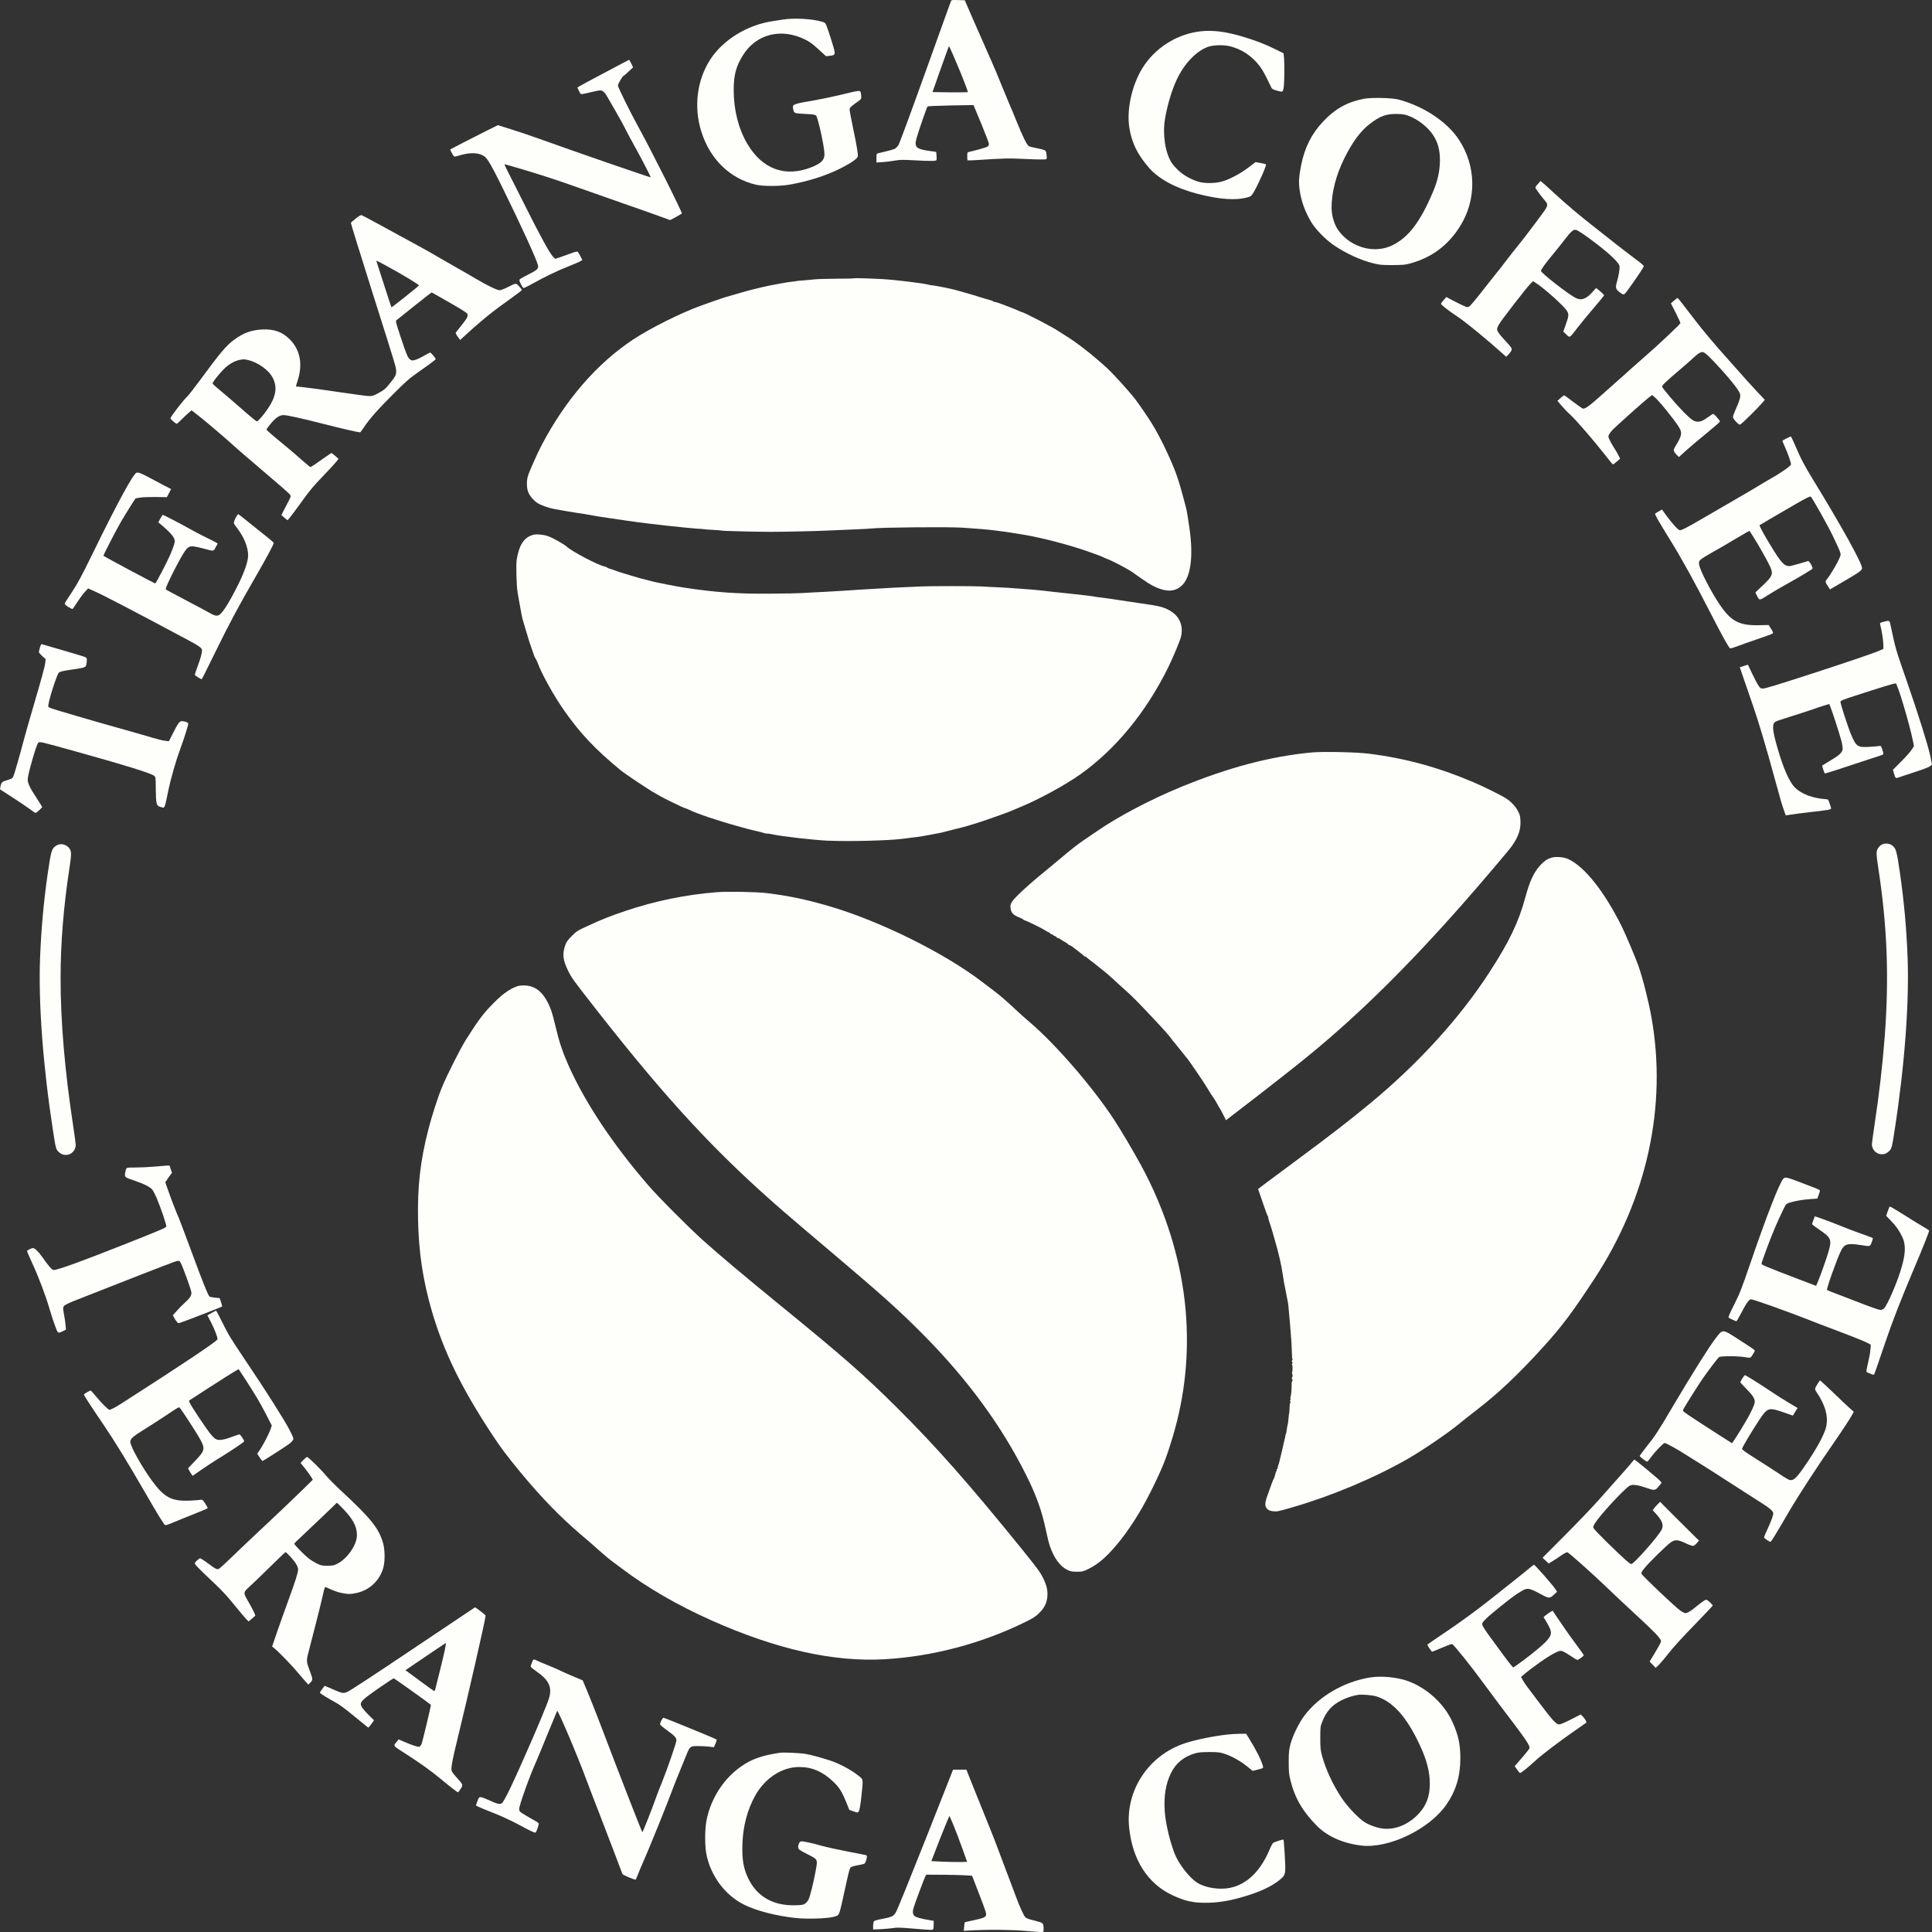 <?xml version="1.0" encoding="UTF-8"?> <svg xmlns="http://www.w3.org/2000/svg" width="50" height="50" viewBox="0 0 50 50" fill="none"><rect x="0" y="0" width="50" height="50" fill="#333333" stroke="none"/> <path d="M24.607 0.037C24.598 0.059 24.3 0.887 23.944 1.881C23.554 2.967 23.279 3.713 23.25 3.757C23.222 3.797 23.18 3.84 23.154 3.852C23.115 3.871 22.909 3.926 22.722 3.967C22.686 3.976 22.683 3.986 22.683 4.091V4.205L22.849 4.195C22.94 4.188 23.083 4.171 23.166 4.155C23.294 4.133 23.365 4.133 23.634 4.147C24.081 4.172 24.227 4.171 24.237 4.141C24.242 4.128 24.242 4.074 24.237 4.024L24.229 3.931L24.038 3.904C23.706 3.856 23.657 3.804 23.72 3.577C23.767 3.406 23.988 2.767 24.006 2.754C24.012 2.747 24.283 2.736 24.607 2.729L25.194 2.719L25.395 3.201C25.504 3.466 25.594 3.702 25.594 3.726C25.594 3.752 25.579 3.78 25.555 3.795C25.523 3.816 25.276 3.887 25.08 3.931C25.034 3.942 25.032 3.947 25.032 4.043C25.032 4.098 25.036 4.147 25.039 4.15C25.044 4.153 25.129 4.152 25.232 4.145C26.02 4.095 26.079 4.093 26.57 4.116C26.924 4.131 27.065 4.131 27.079 4.117C27.091 4.105 27.093 4.066 27.084 4.002C27.074 3.912 27.069 3.902 27.018 3.881C26.987 3.868 26.895 3.845 26.813 3.831C26.73 3.816 26.645 3.794 26.624 3.78C26.572 3.745 26.471 3.54 26.313 3.15C26.238 2.965 26.146 2.743 26.108 2.659C26.071 2.573 25.983 2.356 25.909 2.177C25.838 1.996 25.718 1.714 25.644 1.548C25.57 1.383 25.388 0.968 25.238 0.627L24.968 0.007L24.796 0.002C24.631 -0.003 24.624 -0.001 24.607 0.037ZM24.768 1.66C24.925 2.03 25.056 2.373 25.046 2.385C25.041 2.389 24.833 2.39 24.584 2.389L24.133 2.383L24.327 1.832C24.435 1.529 24.53 1.262 24.54 1.238L24.559 1.195L24.595 1.264C24.613 1.302 24.692 1.479 24.768 1.66Z" fill="#FEFEFB"></path> <path d="M20.248 0.508C20.168 0.52 20.05 0.539 19.984 0.55C19.333 0.648 18.707 1.035 18.381 1.541C18.037 2.073 17.951 2.766 18.148 3.398C18.371 4.116 18.887 4.62 19.561 4.78C19.744 4.823 20.168 4.823 20.423 4.78C20.89 4.701 21.375 4.548 21.744 4.362C22.018 4.226 22.184 4.11 22.199 4.05C22.212 4 22.173 3.769 22.068 3.27C22.022 3.048 21.984 2.848 21.988 2.824C21.993 2.781 22.032 2.747 22.211 2.621C22.282 2.571 22.291 2.559 22.289 2.5C22.288 2.464 22.282 2.416 22.276 2.392C22.259 2.333 22.235 2.337 21.756 2.454C21.54 2.506 21.227 2.571 21.058 2.6C20.581 2.68 20.52 2.698 20.52 2.771C20.52 2.797 20.529 2.841 20.539 2.871C20.559 2.933 20.571 2.934 20.895 2.952C21.036 2.958 21.097 2.969 21.118 2.988C21.169 3.034 21.337 3.807 21.337 3.992C21.337 4.141 21.252 4.227 21.005 4.326C20.323 4.598 19.727 4.381 19.337 3.716C19.11 3.327 18.988 2.843 18.988 2.33C18.988 1.941 19.049 1.714 19.231 1.424C19.572 0.879 20.22 0.717 20.835 1.023C20.956 1.082 21.031 1.137 21.182 1.276L21.377 1.454L21.477 1.445C21.591 1.433 21.611 1.414 21.598 1.326C21.586 1.252 21.434 0.77 21.388 0.662C21.36 0.593 21.348 0.582 21.266 0.56C21.007 0.484 20.54 0.46 20.248 0.508Z" fill="#FEFEFB"></path> <path d="M31.077 0.81C30.5 0.873 29.962 1.192 29.626 1.671C29.313 2.117 29.146 2.805 29.228 3.311C29.291 3.701 29.441 4.004 29.737 4.343C29.994 4.637 30.427 4.87 30.999 5.018C31.567 5.164 31.998 5.193 32.296 5.104C32.378 5.08 32.39 5.069 32.453 4.961C32.572 4.756 32.787 4.267 32.763 4.252C32.751 4.245 32.686 4.229 32.618 4.217L32.494 4.195L32.308 4.336C32.092 4.501 31.804 4.651 31.613 4.701C31.442 4.746 31.196 4.749 31.043 4.71C30.858 4.663 30.638 4.543 30.498 4.412C30.43 4.348 30.348 4.255 30.319 4.208C30.154 3.947 30.083 3.466 30.151 3.072C30.214 2.705 30.326 2.332 30.456 2.056C30.646 1.653 30.944 1.338 31.244 1.219C31.389 1.163 31.656 1.154 31.842 1.2C32.136 1.276 32.393 1.445 32.584 1.69C32.679 1.812 32.727 1.9 32.904 2.27C32.919 2.301 32.952 2.32 33.035 2.342C33.202 2.389 33.199 2.39 33.221 2.266C33.241 2.147 33.246 1.652 33.229 1.485L33.218 1.38L33.045 1.293C32.734 1.139 32.468 1.037 32.094 0.928C31.694 0.815 31.37 0.777 31.077 0.81Z" fill="#FEFEFB"></path> <path d="M15.648 1.881C15.306 2.063 15.006 2.223 14.984 2.239L14.943 2.266L14.984 2.354C15.024 2.438 15.027 2.44 15.086 2.432C15.12 2.426 15.221 2.404 15.309 2.382C15.398 2.359 15.497 2.34 15.531 2.34C15.607 2.34 15.653 2.387 15.747 2.556C15.785 2.621 15.882 2.79 15.962 2.931C16.043 3.07 16.149 3.263 16.197 3.361C16.244 3.458 16.348 3.649 16.425 3.787C16.609 4.116 16.847 4.579 16.839 4.589C16.828 4.598 14.835 3.909 13.947 3.589C13.746 3.516 13.425 3.408 13.232 3.348L12.885 3.239L12.577 3.392C12.27 3.547 11.662 3.857 11.652 3.866C11.645 3.871 11.707 3.992 11.737 4.033C11.758 4.06 11.766 4.06 11.904 4.019C12.171 3.938 12.399 3.949 12.537 4.047C12.616 4.103 12.725 4.291 12.982 4.811C13.481 5.824 13.905 6.75 13.925 6.876C13.937 6.957 13.896 6.993 13.649 7.117C13.54 7.17 13.448 7.225 13.443 7.237C13.43 7.272 13.522 7.454 13.552 7.454C13.568 7.454 13.675 7.401 13.792 7.335C14.116 7.155 14.439 7 14.714 6.893C14.85 6.839 14.986 6.781 15.015 6.762L15.071 6.729L15.018 6.626C14.991 6.569 14.955 6.517 14.942 6.512C14.926 6.507 14.848 6.528 14.768 6.559C14.686 6.59 14.564 6.635 14.494 6.657L14.368 6.698L14.319 6.65C14.232 6.566 13.985 6.118 13.566 5.278C13.413 4.973 13.234 4.618 13.166 4.487C13.098 4.358 13.05 4.252 13.06 4.252C13.092 4.252 13.891 4.491 14.235 4.605C14.419 4.665 14.756 4.78 14.986 4.863C15.216 4.945 15.744 5.131 16.161 5.276C16.578 5.421 17.014 5.574 17.131 5.619L17.344 5.696L17.489 5.619C17.569 5.574 17.639 5.534 17.647 5.527C17.666 5.508 16.857 3.895 16.527 3.296C16.319 2.921 15.991 2.256 15.991 2.213C15.991 2.173 16.115 1.962 16.139 1.962C16.147 1.962 16.205 1.912 16.268 1.851L16.384 1.743L16.338 1.646C16.311 1.591 16.285 1.548 16.28 1.548C16.275 1.55 15.991 1.698 15.648 1.881Z" fill="#FEFEFB"></path> <path d="M35.3 2.556C34.871 2.638 34.554 2.814 34.244 3.143C33.946 3.458 33.764 3.818 33.674 4.274C33.616 4.568 33.607 4.701 33.631 4.89C33.669 5.186 33.764 5.457 33.928 5.737C34.04 5.93 34.311 6.208 34.534 6.356C34.847 6.566 35.205 6.729 35.532 6.812C35.702 6.855 35.744 6.86 36.032 6.86C36.306 6.858 36.366 6.855 36.49 6.82C37.057 6.664 37.478 6.35 37.788 5.853C38.218 5.164 38.207 4.3 37.757 3.616C37.454 3.155 36.855 2.755 36.202 2.578C36.032 2.531 35.492 2.519 35.3 2.556ZM36.477 3.007C36.705 3.096 36.955 3.294 37.081 3.484C37.212 3.678 37.267 3.88 37.265 4.157C37.263 4.429 37.207 4.682 37.078 4.983C36.754 5.744 36.453 6.14 36.041 6.345C35.576 6.576 34.966 6.412 34.641 5.968C34.534 5.82 34.461 5.583 34.461 5.379C34.461 4.976 34.578 4.525 34.794 4.091C35.007 3.664 35.217 3.384 35.455 3.203C35.722 2.998 35.891 2.94 36.177 2.95C36.316 2.953 36.369 2.964 36.477 3.007Z" fill="#FEFEFB"></path> <path d="M39.828 4.73C39.715 4.858 39.717 4.84 39.79 4.944C39.824 4.994 39.891 5.08 39.935 5.135C40.093 5.328 40.112 5.266 39.739 5.768C39.559 6.01 39.354 6.276 39.283 6.361C39.211 6.447 39.075 6.621 38.978 6.748C38.881 6.876 38.767 7.024 38.722 7.075C38.68 7.127 38.52 7.328 38.368 7.523C38.217 7.718 38.069 7.895 38.041 7.917C37.989 7.957 37.989 7.957 37.909 7.928C37.864 7.91 37.74 7.85 37.629 7.792L37.432 7.687L37.362 7.764C37.325 7.807 37.294 7.85 37.292 7.86C37.292 7.886 37.48 8.036 37.68 8.167C37.929 8.331 38.462 8.768 38.941 9.198L38.978 9.234L39.031 9.183C39.06 9.155 39.094 9.11 39.109 9.085C39.14 9.023 39.124 8.997 38.952 8.814C38.886 8.744 38.809 8.652 38.784 8.613C38.704 8.491 38.704 8.491 39.215 7.828C39.393 7.599 39.569 7.38 39.606 7.344L39.674 7.277L39.765 7.335C39.983 7.476 40.487 7.931 40.555 8.05C40.606 8.138 40.602 8.176 40.516 8.418L40.458 8.582L40.536 8.656C40.631 8.747 40.613 8.759 40.837 8.467C40.924 8.353 41.113 8.126 41.256 7.959C41.398 7.792 41.515 7.65 41.515 7.644C41.515 7.631 41.423 7.544 41.355 7.49L41.306 7.454L41.219 7.551C41.052 7.74 40.926 7.786 40.778 7.711C40.58 7.609 39.88 7.063 39.88 7.012C39.88 6.974 39.998 6.812 40.216 6.55C40.318 6.426 40.447 6.264 40.505 6.187C40.647 5.999 40.723 5.934 40.781 5.948C40.844 5.963 41.02 6.082 41.345 6.331C41.678 6.588 41.897 6.8 41.912 6.882C41.924 6.941 41.893 7.129 41.849 7.284C41.798 7.456 41.81 7.49 41.954 7.59C42.005 7.626 42.014 7.628 42.05 7.604C42.084 7.582 42.482 7.01 42.533 6.91C42.55 6.876 42.533 6.858 42.302 6.686C42.164 6.583 41.939 6.409 41.801 6.301C41.665 6.192 41.43 6.008 41.282 5.892C40.936 5.624 40.544 5.295 40.257 5.03C40.131 4.913 39.993 4.789 39.949 4.751L39.868 4.684L39.828 4.73Z" fill="#FEFEFB"></path> <path d="M9.205 5.657C9.14 5.708 9.084 5.758 9.081 5.768C9.077 5.777 9.321 6.564 9.622 7.518C10.281 9.599 10.252 9.505 10.252 9.615C10.252 9.713 10.23 9.751 10.048 9.973C9.971 10.066 9.925 10.102 9.801 10.169C9.665 10.242 9.636 10.252 9.546 10.25C9.489 10.249 9.156 10.204 8.805 10.152C8.313 10.078 7.736 10.002 7.659 10.002C7.656 10.002 7.674 9.939 7.7 9.859C7.841 9.434 7.771 9.059 7.504 8.787C7.31 8.591 7.092 8.511 6.787 8.527C6.506 8.541 6.299 8.616 6.064 8.789C5.854 8.945 5.697 9.129 5.164 9.856C5.025 10.045 4.885 10.223 4.855 10.252C4.739 10.362 4.412 10.784 4.412 10.827C4.412 10.848 4.548 10.967 4.574 10.967C4.584 10.967 4.637 10.92 4.693 10.862C4.749 10.805 4.832 10.726 4.877 10.688L4.958 10.619L5.084 10.717C5.262 10.853 5.726 11.245 5.96 11.456C6.065 11.552 6.244 11.707 6.355 11.802C7.291 12.599 7.482 12.766 7.506 12.804C7.531 12.843 7.53 12.85 7.468 12.969C7.433 13.038 7.376 13.146 7.342 13.212L7.281 13.331L7.358 13.396C7.4 13.434 7.438 13.463 7.443 13.463C7.455 13.461 7.656 13.196 7.872 12.895C8.013 12.697 8.138 12.551 8.354 12.327C8.514 12.162 8.67 11.991 8.703 11.95L8.761 11.874L8.677 11.8C8.63 11.759 8.587 11.724 8.58 11.724C8.573 11.724 8.497 11.774 8.41 11.836C8.146 12.024 8.051 12.086 8.032 12.086C8.022 12.086 7.921 12.003 7.809 11.903C7.696 11.802 7.506 11.638 7.383 11.538C6.998 11.221 6.898 11.134 6.898 11.115C6.898 11.104 6.946 11.039 7.002 10.97C7.131 10.812 7.233 10.743 7.339 10.743C7.429 10.743 7.805 10.825 8.396 10.977C8.776 11.075 9.277 11.19 9.318 11.19C9.326 11.19 9.372 11.13 9.42 11.056C9.563 10.841 9.772 10.603 10.174 10.202C10.504 9.872 10.584 9.801 10.831 9.627C11.196 9.37 11.274 9.31 11.274 9.291C11.274 9.269 11.153 9.124 11.133 9.124C11.124 9.124 11.051 9.162 10.969 9.209C10.889 9.257 10.787 9.303 10.743 9.315C10.675 9.334 10.659 9.333 10.62 9.309C10.557 9.265 10.527 9.197 10.371 8.73C10.254 8.375 10.235 8.306 10.256 8.291C10.269 8.281 10.479 8.114 10.721 7.919C10.962 7.724 11.167 7.568 11.174 7.569C11.179 7.571 11.385 7.687 11.628 7.826C11.914 7.99 12.079 8.093 12.093 8.12C12.122 8.176 12.093 8.234 11.938 8.427C11.87 8.513 11.807 8.592 11.798 8.603C11.787 8.618 11.8 8.651 11.844 8.711L11.909 8.799L11.953 8.758C12.371 8.37 12.706 8.091 13.069 7.835C13.419 7.583 13.505 7.518 13.505 7.502C13.505 7.494 13.472 7.452 13.435 7.411C13.351 7.32 13.362 7.32 13.139 7.432C13.055 7.475 12.961 7.511 12.932 7.511C12.864 7.513 12.602 7.385 12.275 7.191C12.142 7.111 11.943 6.996 11.836 6.938C11.729 6.877 11.533 6.765 11.402 6.688C11.271 6.61 11.071 6.497 10.959 6.435C9.895 5.851 9.381 5.574 9.355 5.567C9.336 5.564 9.277 5.598 9.205 5.657ZM10.002 6.881C10.429 7.113 10.85 7.368 10.843 7.389C10.84 7.402 10.147 7.953 10.133 7.953C10.128 7.953 10.041 7.692 9.939 7.371C9.835 7.053 9.748 6.781 9.745 6.769C9.742 6.758 9.743 6.748 9.748 6.748C9.753 6.748 9.868 6.807 10.002 6.881ZM6.407 9.315C6.671 9.372 6.959 9.577 7.061 9.782C7.182 10.021 7.143 10.264 6.935 10.572C6.831 10.729 6.678 10.906 6.649 10.906C6.637 10.906 6.532 10.824 6.418 10.724C6.086 10.433 5.709 10.109 5.602 10.023C5.546 9.978 5.502 9.934 5.502 9.921C5.502 9.89 5.655 9.694 5.783 9.563C5.91 9.432 6.06 9.343 6.2 9.315C6.307 9.295 6.307 9.295 6.407 9.315Z" fill="#FEFEFB"></path> <path d="M22.102 7.203C22.097 7.208 21.889 7.213 21.64 7.213C21.392 7.215 21.138 7.222 21.08 7.23C21.021 7.237 20.895 7.249 20.803 7.256C20.709 7.261 20.629 7.27 20.624 7.272C20.619 7.275 20.568 7.282 20.512 7.289C20.425 7.297 20.323 7.313 20.171 7.342C19.927 7.387 19.832 7.406 19.745 7.427C19.689 7.44 19.575 7.47 19.49 7.489C19.406 7.509 19.217 7.561 19.073 7.604C18.928 7.645 18.787 7.687 18.758 7.695C18.712 7.707 18.334 7.84 18.141 7.91C17.608 8.103 16.811 8.503 16.374 8.794C15.441 9.417 14.632 10.35 14.019 11.518C13.905 11.735 13.706 12.182 13.663 12.318C13.622 12.447 13.629 12.65 13.677 12.752C13.723 12.85 13.809 12.95 13.903 13.014C13.981 13.067 14.179 13.141 14.322 13.169C14.489 13.201 14.821 13.258 14.943 13.275C15.066 13.291 15.206 13.315 15.352 13.343C15.4 13.353 15.492 13.367 15.556 13.377C15.623 13.386 15.73 13.401 15.795 13.412C16.437 13.508 16.532 13.522 17.225 13.601C17.554 13.637 17.91 13.673 18.017 13.68C18.124 13.685 18.218 13.694 18.223 13.696C18.228 13.699 18.33 13.708 18.453 13.713C18.574 13.72 18.678 13.728 18.683 13.732C18.7 13.742 19.546 13.763 19.941 13.764C20.302 13.764 21.196 13.744 21.439 13.73C21.586 13.722 21.916 13.708 22.223 13.696C22.359 13.691 22.5 13.682 22.538 13.678C22.807 13.648 24.51 13.632 24.905 13.656C25.279 13.68 25.567 13.704 25.765 13.73C26.018 13.761 26.006 13.759 26.463 13.833C26.97 13.916 27.714 14.111 28.225 14.297C28.474 14.386 28.515 14.403 28.533 14.414C28.543 14.421 28.595 14.441 28.647 14.462C28.79 14.515 29.197 14.73 29.306 14.808C29.688 15.08 29.79 15.145 29.936 15.207C30.21 15.323 30.411 15.309 30.576 15.163C30.818 14.947 30.892 14.4 30.779 13.644C30.709 13.177 30.721 13.239 30.65 12.973C30.485 12.351 30.418 12.165 30.168 11.631C30.066 11.411 29.901 11.103 29.803 10.949C29.706 10.794 29.487 10.472 29.39 10.345C29.243 10.15 28.836 9.701 28.656 9.532C28.3 9.203 27.854 8.854 27.573 8.685C27.51 8.647 27.435 8.599 27.408 8.58C27.273 8.482 26.486 8.074 26.435 8.074C26.429 8.074 26.393 8.058 26.354 8.04C26.314 8.022 26.235 7.988 26.173 7.965C26.112 7.943 26 7.9 25.923 7.869C25.846 7.84 25.77 7.816 25.753 7.816C25.734 7.816 25.713 7.809 25.703 7.8C25.695 7.79 25.657 7.776 25.62 7.766C25.558 7.75 25.426 7.711 25.186 7.635C25.143 7.623 25.036 7.592 24.947 7.566C24.859 7.542 24.763 7.514 24.734 7.506C24.653 7.48 24.176 7.385 24.132 7.385C24.108 7.385 24.067 7.378 24.038 7.37C23.912 7.332 23.164 7.241 22.836 7.223C22.461 7.203 22.112 7.194 22.102 7.203Z" fill="#FEFEFB"></path> <path d="M43.32 7.783L43.243 7.85L43.368 8.096C43.436 8.231 43.49 8.349 43.49 8.362C43.49 8.386 42.86 8.98 42.571 9.226C42.455 9.326 42.278 9.482 42.179 9.572C42.08 9.663 41.948 9.782 41.881 9.839C41.816 9.896 41.631 10.059 41.471 10.204C41.139 10.502 41.021 10.589 40.965 10.574C40.945 10.569 40.834 10.491 40.717 10.402C40.601 10.314 40.497 10.238 40.487 10.233C40.476 10.23 40.432 10.261 40.388 10.3L40.306 10.373L40.407 10.493C40.463 10.559 40.57 10.672 40.647 10.741C40.79 10.872 41.249 11.402 41.52 11.75C41.708 11.989 41.73 12.017 41.748 12.017C41.757 12.017 41.799 11.984 41.845 11.943L41.929 11.871L41.881 11.776C41.856 11.724 41.803 11.636 41.767 11.581C41.73 11.526 41.68 11.438 41.658 11.388C41.619 11.302 41.617 11.292 41.641 11.247C41.655 11.221 41.691 11.17 41.723 11.135C41.798 11.053 42.537 10.392 42.659 10.297L42.756 10.223L42.818 10.274C42.932 10.369 43.303 10.824 43.438 11.034C43.543 11.199 43.535 11.259 43.364 11.543C43.31 11.635 43.306 11.647 43.328 11.688C43.34 11.712 43.373 11.754 43.4 11.779L43.449 11.828L43.66 11.638C43.778 11.535 44.016 11.332 44.194 11.189C44.369 11.046 44.512 10.92 44.512 10.908C44.512 10.896 44.474 10.844 44.428 10.793C44.364 10.72 44.338 10.703 44.319 10.717C44.306 10.726 44.238 10.772 44.17 10.819C44.071 10.887 44.03 10.905 43.96 10.912C43.848 10.92 43.78 10.875 43.555 10.645C43.344 10.428 43.014 10.037 43.014 10.004C43.014 9.971 43.143 9.847 43.448 9.591C43.579 9.479 43.741 9.338 43.809 9.274C43.948 9.143 44.023 9.1 44.078 9.114C44.137 9.129 44.272 9.26 44.577 9.598C44.851 9.903 45.013 10.116 45.035 10.206C45.05 10.268 45.018 10.376 44.926 10.579C44.883 10.674 44.849 10.769 44.849 10.791C44.849 10.817 44.88 10.863 44.929 10.915C45.001 10.989 45.016 10.998 45.047 10.98C45.089 10.958 45.51 10.543 45.605 10.429L45.673 10.347L45.435 10.094C45.304 9.952 45.135 9.768 45.06 9.68C44.985 9.594 44.817 9.405 44.686 9.259C44.401 8.945 44.073 8.554 43.872 8.291C43.483 7.783 43.429 7.714 43.414 7.714C43.405 7.714 43.363 7.745 43.32 7.783Z" fill="#FEFEFB"></path> <path d="M46.237 11.345C46.177 11.373 46.13 11.402 46.13 11.411C46.13 11.419 46.16 11.492 46.196 11.571C46.267 11.729 46.351 11.967 46.351 12.019C46.351 12.055 46.101 12.23 45.84 12.379C45.752 12.428 45.595 12.521 45.491 12.585C45.389 12.649 45.108 12.812 44.87 12.95C44.631 13.088 44.26 13.303 44.044 13.429C43.644 13.661 43.528 13.722 43.475 13.722C43.434 13.722 43.286 13.561 43.134 13.355L43.012 13.186L42.932 13.232C42.888 13.258 42.845 13.284 42.836 13.293C42.819 13.308 42.904 13.458 43.213 13.957C43.545 14.496 43.86 15.07 44.299 15.925C44.573 16.461 44.743 16.767 44.776 16.779C44.786 16.785 44.864 16.762 44.948 16.73C45.031 16.697 45.266 16.614 45.469 16.545C45.673 16.476 45.852 16.411 45.869 16.399C45.896 16.378 45.895 16.37 45.837 16.277L45.774 16.175L45.539 16.18C45.013 16.194 44.798 16.082 44.502 15.641C44.273 15.3 43.993 14.756 43.974 14.613C43.964 14.539 43.967 14.527 44.011 14.484C44.039 14.457 44.171 14.374 44.308 14.298C44.444 14.224 44.686 14.083 44.847 13.985C45.009 13.889 45.171 13.794 45.21 13.773L45.278 13.739L45.368 13.88C45.493 14.073 45.729 14.491 45.799 14.641C45.901 14.854 45.883 14.904 45.607 15.164L45.428 15.333L45.462 15.402C45.539 15.55 45.52 15.55 45.757 15.4C45.872 15.326 46.094 15.197 46.249 15.111C46.579 14.928 46.891 14.741 46.906 14.717C46.925 14.687 46.823 14.512 46.794 14.52C46.78 14.524 46.674 14.555 46.559 14.589C46.443 14.624 46.329 14.651 46.307 14.651C46.215 14.651 46.15 14.603 46.044 14.46C45.895 14.257 45.517 13.611 45.537 13.592C45.544 13.585 46.237 13.181 46.47 13.046C46.736 12.893 46.843 12.84 46.86 12.852C46.899 12.876 47.328 13.641 47.453 13.911C47.667 14.371 47.654 14.322 47.604 14.445C47.555 14.567 47.378 14.868 47.294 14.972C47.228 15.053 47.228 15.051 47.318 15.19L47.361 15.254L47.422 15.218C47.456 15.197 47.63 15.095 47.807 14.992C48.118 14.811 48.188 14.758 48.19 14.703C48.19 14.577 47.664 13.625 46.926 12.421C46.709 12.065 46.599 11.86 46.497 11.616C46.422 11.437 46.354 11.294 46.346 11.294C46.344 11.296 46.295 11.318 46.237 11.345Z" fill="#FEFEFB"></path> <path d="M3.53 12.236C3.443 12.27 3.021 13.046 2.401 14.319C2.103 14.925 2.016 15.089 1.865 15.318C1.764 15.467 1.679 15.602 1.676 15.617C1.67 15.636 1.698 15.664 1.766 15.707C1.82 15.739 1.871 15.764 1.878 15.76C1.885 15.757 1.939 15.678 1.999 15.585C2.059 15.493 2.145 15.374 2.193 15.323L2.28 15.228L2.413 15.287C2.673 15.402 3.303 15.729 4.882 16.573C5.156 16.719 5.229 16.774 5.229 16.831C5.229 16.898 5.187 17.052 5.11 17.256C5.073 17.358 5.042 17.451 5.042 17.463C5.042 17.48 5.193 17.578 5.221 17.578C5.226 17.578 5.386 17.258 5.577 16.867C5.927 16.151 6.179 15.679 6.625 14.909C6.876 14.476 7.085 14.086 7.085 14.052C7.085 14.042 7.01 13.975 6.92 13.904C6.828 13.833 6.625 13.67 6.467 13.542C6.31 13.413 6.176 13.308 6.167 13.308C6.147 13.308 6.091 13.403 6.064 13.482C6.043 13.542 6.043 13.544 6.14 13.672C6.319 13.906 6.421 14.161 6.421 14.374C6.421 14.533 6.324 14.811 6.15 15.158C5.91 15.634 5.743 15.891 5.655 15.924C5.592 15.946 5.542 15.931 5.382 15.839C5.313 15.8 5.049 15.659 4.795 15.526C4.543 15.393 4.322 15.275 4.306 15.264C4.279 15.245 4.284 15.228 4.359 15.063C4.403 14.965 4.499 14.772 4.572 14.634C4.819 14.173 4.861 14.124 5.016 14.142C5.064 14.147 5.175 14.171 5.263 14.195C5.544 14.271 5.524 14.274 5.582 14.162L5.634 14.068L5.597 14.043C5.578 14.03 5.451 13.964 5.314 13.899C5.178 13.833 4.999 13.739 4.914 13.689C4.744 13.591 4.235 13.325 4.213 13.325C4.206 13.325 4.177 13.368 4.148 13.422L4.097 13.518L4.182 13.589C4.362 13.74 4.47 13.854 4.5 13.925C4.531 13.993 4.531 14.004 4.506 14.093C4.49 14.145 4.448 14.259 4.41 14.347C4.322 14.551 4.036 15.099 4.017 15.099C3.995 15.099 2.709 14.412 2.677 14.383C2.667 14.374 3.021 13.689 3.145 13.479C3.208 13.372 3.315 13.198 3.383 13.091L3.506 12.899L3.623 12.878C3.692 12.866 3.86 12.861 4.029 12.862L4.318 12.867L4.373 12.762L4.429 12.657L4.253 12.568C4.158 12.518 3.991 12.428 3.882 12.37C3.658 12.248 3.578 12.217 3.53 12.236Z" fill="#FEFEFB"></path> <path d="M13.803 13.84C13.566 13.902 13.437 14.095 13.373 14.479C13.351 14.607 13.367 15.158 13.394 15.323C13.411 15.412 13.426 15.509 13.431 15.538C13.442 15.603 13.486 15.843 13.503 15.934C13.51 15.972 13.53 16.046 13.546 16.098C13.561 16.149 13.59 16.246 13.61 16.313C13.682 16.561 13.714 16.661 13.76 16.786C13.786 16.857 13.813 16.934 13.82 16.959C13.826 16.983 13.845 17.02 13.862 17.045C13.877 17.069 13.905 17.125 13.922 17.174C14.015 17.434 14.344 18.023 14.594 18.379C15.017 18.983 15.4 19.388 16.057 19.93C16.174 20.027 16.793 20.44 16.927 20.512C16.978 20.54 17.04 20.576 17.063 20.591C17.137 20.64 17.712 20.919 17.739 20.919C17.746 20.919 17.784 20.934 17.821 20.951C18.034 21.058 18.604 21.249 19.132 21.392C19.18 21.406 19.272 21.43 19.337 21.449C19.403 21.466 19.517 21.495 19.592 21.511C19.667 21.528 19.745 21.549 19.767 21.557C19.79 21.566 19.829 21.573 19.856 21.573C19.883 21.573 19.939 21.581 19.979 21.59C20.188 21.64 21.036 21.738 21.405 21.756C21.957 21.78 22.955 21.757 23.33 21.711C23.399 21.702 23.527 21.687 23.61 21.676C23.696 21.666 23.788 21.656 23.815 21.65C23.863 21.645 24.322 21.557 24.36 21.549C24.37 21.545 24.401 21.538 24.428 21.532C24.457 21.525 24.571 21.495 24.683 21.466C24.796 21.439 24.896 21.413 24.905 21.411C25.002 21.387 25.029 21.378 25.066 21.366C25.09 21.359 25.167 21.335 25.237 21.315C25.356 21.279 25.531 21.218 25.892 21.091C26.046 21.036 26.172 20.988 26.267 20.945C26.296 20.932 26.36 20.905 26.412 20.884C26.887 20.688 27.561 20.321 27.953 20.044C28.865 19.398 29.65 18.446 30.226 17.286C30.35 17.036 30.543 16.576 30.565 16.475C30.631 16.185 30.522 15.939 30.268 15.798C30.101 15.705 29.998 15.681 29.485 15.609C29.391 15.595 29.265 15.576 29.204 15.567C28.869 15.514 28.518 15.464 28.4 15.452C28.366 15.448 28.324 15.442 28.307 15.436C28.29 15.431 28.024 15.4 27.714 15.366C27.406 15.333 27.088 15.299 27.008 15.288C26.8 15.266 26.677 15.254 26.522 15.245C26.447 15.24 26.349 15.233 26.301 15.228C26.204 15.218 26.018 15.207 25.713 15.194C25.596 15.188 25.439 15.18 25.364 15.176C25.191 15.166 24.087 15.166 23.874 15.176C23.786 15.18 23.602 15.188 23.466 15.194C23.33 15.199 23.166 15.207 23.1 15.211C22.664 15.237 22.545 15.245 22.223 15.262C22.134 15.268 22.015 15.275 21.959 15.28C21.903 15.285 21.78 15.292 21.686 15.297C21.593 15.302 21.463 15.311 21.397 15.314C21.332 15.318 21.182 15.326 21.065 15.331C20.947 15.337 20.787 15.345 20.707 15.35C20.627 15.355 20.287 15.362 19.95 15.364C19.088 15.371 18.54 15.333 17.727 15.211C17.535 15.183 16.968 15.071 16.885 15.047C16.857 15.039 16.781 15.018 16.714 15.002C16.65 14.987 16.561 14.965 16.518 14.951C16.476 14.939 16.404 14.916 16.357 14.904C16.156 14.846 15.962 14.784 15.914 14.763C15.887 14.751 15.831 14.732 15.791 14.722C15.752 14.71 15.715 14.696 15.711 14.687C15.706 14.679 15.679 14.668 15.65 14.662C15.476 14.627 14.806 14.276 14.671 14.15C14.601 14.085 14.313 13.923 14.186 13.877C14.072 13.835 13.886 13.818 13.803 13.84Z" fill="#FEFEFB"></path> <path d="M48.747 16.092C48.658 16.116 48.648 16.123 48.657 16.156C48.694 16.292 48.736 16.547 48.74 16.659L48.743 16.793L48.607 16.852C48.457 16.915 47.715 17.167 46.87 17.441C45.941 17.742 45.685 17.819 45.62 17.819C45.566 17.819 45.552 17.809 45.505 17.737C45.474 17.692 45.403 17.554 45.345 17.432C45.288 17.308 45.239 17.206 45.237 17.205C45.236 17.201 45.186 17.215 45.128 17.236L45.026 17.27L45.142 17.609C45.205 17.795 45.309 18.095 45.372 18.276C45.518 18.698 45.716 19.364 45.918 20.109C46.078 20.697 46.121 20.845 46.184 21.015L46.215 21.103L46.356 21.081C46.433 21.069 46.637 21.041 46.811 21.022C47.33 20.963 47.39 20.953 47.388 20.92C47.388 20.905 47.371 20.846 47.35 20.79C47.315 20.691 47.31 20.686 47.253 20.683C46.909 20.659 46.622 20.55 46.451 20.38C46.308 20.238 46.15 19.877 46 19.355C45.862 18.873 45.854 18.727 45.959 18.672C45.985 18.658 46.147 18.605 46.319 18.551C46.49 18.498 46.727 18.422 46.845 18.381C46.962 18.339 47.121 18.286 47.199 18.262L47.339 18.219L47.366 18.281C47.415 18.398 47.609 18.997 47.654 19.169C47.682 19.283 47.693 19.36 47.686 19.398C47.672 19.476 47.597 19.546 47.42 19.653C47.344 19.7 47.252 19.755 47.216 19.777L47.155 19.815L47.184 19.91C47.199 19.963 47.218 20.009 47.223 20.016C47.23 20.022 47.408 19.968 47.623 19.896C47.836 19.825 48.168 19.715 48.36 19.653C48.553 19.593 48.719 19.536 48.73 19.527C48.747 19.517 48.743 19.49 48.716 19.405C48.682 19.302 48.677 19.297 48.633 19.307C48.607 19.312 48.496 19.321 48.387 19.328C48.074 19.347 48.04 19.324 47.909 19.018C47.824 18.815 47.625 18.202 47.631 18.159C47.635 18.133 47.703 18.105 47.977 18.016C48.68 17.787 49.04 17.678 49.062 17.687C49.111 17.704 49.414 18.722 49.508 19.18L49.533 19.309L49.472 19.404C49.44 19.455 49.317 19.595 49.2 19.71L48.989 19.923L49.014 20.011C49.055 20.151 49.057 20.151 49.162 20.111C49.213 20.092 49.402 20.03 49.581 19.972C49.78 19.908 49.927 19.851 49.954 19.827L50 19.787L49.954 19.558C49.903 19.305 49.624 18.419 49.341 17.609C49.063 16.812 49.058 16.797 48.931 16.196C48.9 16.048 48.907 16.051 48.747 16.092Z" fill="#FEFEFB"></path> <path d="M1.034 16.759C1.018 16.81 1.006 16.862 1.006 16.876C1.006 16.888 1.046 16.934 1.093 16.979L1.182 17.06L1.17 17.158C1.158 17.262 1.09 17.509 0.828 18.405C0.741 18.703 0.649 19.025 0.625 19.119C0.509 19.56 0.371 20.037 0.346 20.092C0.32 20.146 0.303 20.156 0.189 20.189C0.053 20.228 0.032 20.247 0.01 20.368L0 20.428L0.317 20.633C0.492 20.745 0.695 20.883 0.77 20.938C0.843 20.994 0.913 21.039 0.921 21.039C0.942 21.039 1.091 20.903 1.091 20.884C1.091 20.879 1.02 20.764 0.931 20.629C0.771 20.385 0.717 20.27 0.717 20.171C0.717 20.047 0.938 19.278 0.988 19.226C1.027 19.186 1.011 19.183 2.079 19.481C3.268 19.813 3.903 20.011 3.986 20.075C4.029 20.108 4.029 20.108 4.032 20.436C4.037 20.814 4.047 20.853 4.153 20.883C4.271 20.917 4.253 20.953 4.354 20.471C4.42 20.144 4.558 19.669 4.676 19.352C4.766 19.107 4.872 18.772 4.872 18.73C4.872 18.698 4.783 18.663 4.7 18.663C4.645 18.663 4.601 18.727 4.461 19.006L4.371 19.183L4.271 19.171C4.214 19.166 4.058 19.126 3.92 19.085C3.782 19.044 3.448 18.947 3.176 18.871C2.374 18.648 1.378 18.355 1.308 18.324C1.245 18.296 1.243 18.291 1.253 18.234C1.289 18.023 1.475 17.454 1.522 17.41C1.553 17.38 1.616 17.365 1.849 17.33C2.222 17.277 2.224 17.275 2.239 17.172C2.256 17.036 2.254 17.027 2.186 16.998C2.151 16.984 1.895 16.907 1.619 16.828C1.343 16.748 1.103 16.678 1.088 16.673C1.066 16.666 1.054 16.685 1.034 16.759Z" fill="#FEFEFB"></path> <path d="M33.965 19.472C32.897 19.569 31.784 19.863 30.548 20.373C29.776 20.691 28.935 21.134 28.404 21.501C28.286 21.582 28.133 21.687 28.063 21.733C27.901 21.841 27.702 21.998 27.442 22.219C27.329 22.313 27.145 22.467 27.033 22.558C26.609 22.902 26.24 23.245 26.182 23.35C26.153 23.403 26.146 23.436 26.153 23.498C26.165 23.617 26.217 23.679 26.36 23.735C26.425 23.761 26.48 23.789 26.48 23.796C26.48 23.803 26.509 23.818 26.544 23.828C26.628 23.856 27.014 24.049 27.064 24.087C27.084 24.102 27.118 24.121 27.14 24.128C27.161 24.135 27.178 24.149 27.178 24.157C27.178 24.166 27.188 24.173 27.202 24.173C27.215 24.173 27.237 24.183 27.249 24.197C27.263 24.209 27.29 24.226 27.311 24.231C27.331 24.238 27.348 24.252 27.348 24.261C27.348 24.269 27.36 24.276 27.377 24.276C27.392 24.276 27.428 24.293 27.457 24.316C27.486 24.336 27.539 24.369 27.575 24.388C27.609 24.407 27.637 24.426 27.637 24.433C27.637 24.44 27.651 24.448 27.668 24.455C27.697 24.464 27.757 24.5 27.774 24.517C27.779 24.522 27.844 24.572 27.919 24.629C27.993 24.686 28.058 24.738 28.06 24.744C28.063 24.753 28.077 24.758 28.089 24.758C28.101 24.758 28.114 24.764 28.118 24.772C28.121 24.779 28.165 24.815 28.216 24.853C28.268 24.891 28.319 24.929 28.329 24.939C28.339 24.948 28.373 24.975 28.404 24.999C28.434 25.023 28.468 25.049 28.479 25.06C28.489 25.068 28.525 25.098 28.557 25.122C28.627 25.177 28.668 25.211 28.804 25.335C28.928 25.451 29.003 25.519 29.17 25.667C29.325 25.809 29.48 25.965 29.803 26.31C30.156 26.685 30.258 26.8 30.328 26.9C30.341 26.921 30.364 26.948 30.376 26.962C30.389 26.976 30.459 27.06 30.53 27.152C30.602 27.241 30.669 27.324 30.677 27.334C30.74 27.408 30.808 27.503 30.97 27.741C31.145 27.997 31.206 28.092 31.297 28.245C31.319 28.283 31.361 28.348 31.392 28.391C31.423 28.434 31.474 28.515 31.503 28.572C31.534 28.629 31.567 28.688 31.579 28.701C31.59 28.715 31.629 28.787 31.663 28.86L31.728 28.992L31.935 28.832C32.048 28.744 32.322 28.534 32.541 28.366C33.062 27.963 33.573 27.561 33.912 27.282C35.177 26.244 36.453 24.986 37.873 23.372C38.331 22.852 39.056 21.998 39.128 21.895C39.298 21.65 39.359 21.47 39.349 21.247C39.344 21.12 39.334 21.084 39.286 20.993C39.221 20.869 39.107 20.747 38.986 20.669C38.854 20.583 38.413 20.364 38.123 20.24C37.219 19.856 36.364 19.622 35.424 19.505C35.101 19.465 34.26 19.447 33.965 19.472Z" fill="#FEFEFB"></path> <path d="M48.687 21.866C48.611 21.914 48.565 21.997 48.565 22.091C48.565 22.134 48.583 22.293 48.607 22.444C48.842 23.97 48.893 25.289 48.776 26.833C48.721 27.553 48.631 28.336 48.512 29.114C48.476 29.355 48.445 29.581 48.445 29.614C48.445 29.753 48.559 29.872 48.696 29.872C48.781 29.872 48.823 29.853 48.891 29.789C48.954 29.731 48.965 29.696 49.031 29.261C49.292 27.585 49.414 25.946 49.368 24.77C49.338 24.013 49.28 23.367 49.176 22.632C49.086 22.003 49.07 21.947 48.956 21.871C48.883 21.821 48.765 21.817 48.687 21.866Z" fill="#FEFEFB"></path> <path d="M1.449 21.888C1.335 21.964 1.32 22.021 1.229 22.649C1.126 23.384 1.068 24.03 1.037 24.788C0.991 25.964 1.114 27.603 1.374 29.278C1.441 29.714 1.451 29.748 1.514 29.807C1.582 29.87 1.624 29.889 1.71 29.889C1.846 29.889 1.96 29.77 1.96 29.631C1.96 29.598 1.929 29.373 1.893 29.132C1.677 27.718 1.568 26.441 1.568 25.316C1.568 24.404 1.645 23.46 1.798 22.461C1.849 22.126 1.851 22.046 1.807 21.972C1.732 21.85 1.563 21.809 1.449 21.888Z" fill="#FEFEFB"></path> <path d="M40.141 22.2C40.034 22.234 39.96 22.286 39.857 22.399C39.693 22.58 39.589 22.802 39.472 23.236C39.301 23.868 39.055 24.38 38.54 25.172C37.774 26.349 36.727 27.503 35.487 28.532C34.966 28.965 34.447 29.368 33.521 30.053C32.862 30.542 32.559 30.767 32.559 30.773C32.559 30.773 32.574 30.819 32.594 30.871C32.613 30.922 32.667 31.081 32.715 31.224C32.763 31.365 32.809 31.485 32.817 31.487C32.824 31.491 32.828 31.499 32.822 31.506C32.819 31.515 32.831 31.566 32.85 31.621C32.882 31.711 32.94 31.9 32.959 31.973C32.962 31.986 32.984 32.067 33.01 32.154C33.102 32.474 33.161 32.739 33.197 32.98C33.226 33.175 33.234 33.221 33.248 33.281C33.253 33.305 33.269 33.383 33.282 33.453C33.294 33.524 33.313 33.617 33.323 33.66C33.338 33.734 33.354 33.873 33.367 34.065C33.371 34.111 33.376 34.151 33.376 34.151C33.376 34.151 33.381 34.194 33.384 34.245C33.389 34.297 33.395 34.375 33.398 34.418C33.422 34.702 33.432 34.872 33.434 35.013C33.435 35.103 33.442 35.175 33.451 35.175C33.459 35.175 33.456 35.187 33.444 35.201C33.427 35.222 33.427 35.232 33.442 35.251C33.456 35.268 33.458 35.279 33.444 35.287C33.434 35.292 33.432 35.306 33.439 35.318C33.454 35.344 33.456 35.468 33.441 35.514C33.434 35.535 33.434 35.557 33.442 35.561C33.458 35.571 33.456 35.625 33.437 35.654C33.43 35.666 33.432 35.687 33.444 35.7C33.458 35.716 33.458 35.726 33.444 35.735C33.434 35.742 33.425 35.786 33.427 35.835C33.429 35.957 33.415 36.107 33.401 36.145C33.395 36.16 33.393 36.189 33.398 36.208C33.403 36.227 33.398 36.243 33.389 36.243C33.378 36.243 33.378 36.251 33.391 36.265C33.403 36.281 33.403 36.294 33.391 36.306C33.383 36.315 33.374 36.377 33.373 36.443C33.373 36.508 33.367 36.568 33.364 36.575C33.359 36.582 33.352 36.632 33.349 36.687C33.338 36.813 33.333 36.845 33.32 36.888C33.315 36.907 33.306 36.961 33.301 37.005C33.296 37.052 33.286 37.097 33.281 37.107C33.274 37.117 33.267 37.143 33.264 37.162C33.262 37.183 33.252 37.233 33.24 37.276C33.229 37.319 33.209 37.403 33.197 37.465C33.183 37.527 33.16 37.624 33.146 37.681C33.131 37.737 33.115 37.799 33.112 37.818C33.11 37.837 33.095 37.885 33.081 37.925C33.066 37.963 33.059 38.001 33.064 38.006C33.071 38.011 33.066 38.016 33.054 38.016C33.04 38.016 33.035 38.028 33.042 38.042C33.047 38.056 33.044 38.068 33.037 38.068C33.029 38.068 33.013 38.108 33.003 38.157C32.991 38.206 32.976 38.255 32.967 38.268C32.957 38.278 32.931 38.34 32.908 38.405C32.886 38.471 32.84 38.598 32.807 38.688C32.73 38.894 32.727 38.982 32.794 39.049C32.831 39.086 32.865 39.101 32.937 39.11C33.051 39.123 33.059 39.122 33.461 39.005C34.476 38.71 35.572 38.249 36.449 37.746C36.815 37.534 37.447 37.105 37.735 36.871C37.871 36.759 38.086 36.589 38.213 36.492C38.769 36.067 39.313 35.552 39.949 34.848C40.434 34.311 40.677 33.987 41.26 33.1C42.627 31.019 43.15 28.624 42.739 26.325C42.664 25.909 42.518 25.326 42.402 24.996C42.331 24.794 42.065 24.166 41.97 23.975C41.519 23.069 41.006 22.425 40.585 22.232C40.465 22.177 40.253 22.162 40.141 22.2Z" fill="#FEFEFB"></path> <path d="M18.545 23.09C17.741 23.155 16.951 23.317 16.195 23.572C15.771 23.715 15.567 23.796 15.195 23.97C14.943 24.085 14.918 24.102 14.797 24.224C14.697 24.324 14.659 24.376 14.632 24.453C14.55 24.676 14.565 24.839 14.697 25.111C14.789 25.304 14.838 25.371 15.478 26.187C17.305 28.515 18.555 29.86 20.29 31.363C20.488 31.534 21.022 31.99 21.482 32.377C22.843 33.528 23.302 33.941 23.917 34.564C25.044 35.704 25.926 36.909 26.555 38.171C26.822 38.705 26.963 39.101 27.067 39.597C27.101 39.762 27.149 39.952 27.173 40.019C27.278 40.322 27.433 40.533 27.615 40.625C27.702 40.669 27.733 40.675 27.867 40.676C28.012 40.676 28.027 40.673 28.165 40.606C28.414 40.484 28.62 40.31 28.892 39.988C29.189 39.64 29.517 39.13 29.764 38.636C30.079 38.006 30.173 37.773 30.352 37.178C30.667 36.122 30.779 35.041 30.686 33.927C30.576 32.641 30.175 31.336 29.516 30.132C29.306 29.75 29.007 29.244 28.836 28.984C28.278 28.13 27.312 27.016 26.641 26.447C26.548 26.368 26.383 26.222 26.275 26.12C26.025 25.886 25.892 25.771 25.722 25.642C25.647 25.585 25.518 25.487 25.434 25.423C24.438 24.658 22.756 23.827 21.429 23.443C20.843 23.274 20.389 23.179 19.847 23.114C19.58 23.081 18.817 23.067 18.545 23.09Z" fill="#FEFEFB"></path> <path d="M13.394 25.521C13.201 25.587 13.014 25.717 12.788 25.945C12.515 26.218 12.374 26.406 12.057 26.911C11.902 27.159 11.587 27.784 11.439 28.137C11.34 28.371 11.172 28.891 11.087 29.226C10.879 30.03 10.802 30.702 10.819 31.559C10.836 32.419 10.945 33.135 11.18 33.944C11.485 34.982 11.93 35.897 12.72 37.102C12.948 37.45 13.113 37.672 13.462 38.094C14.005 38.753 14.516 39.278 15.057 39.735C15.192 39.848 15.393 40.024 15.505 40.125C15.618 40.225 15.759 40.346 15.819 40.389C15.878 40.434 16.004 40.528 16.1 40.599C16.752 41.09 17.526 41.539 18.4 41.93C20.082 42.682 21.569 43.018 22.894 42.941C24.137 42.87 25.402 42.534 26.534 41.978C26.745 41.873 26.803 41.837 26.893 41.746C27.033 41.608 27.094 41.48 27.106 41.312C27.116 41.157 27.091 41.041 27.008 40.866C26.926 40.694 26.864 40.609 26.439 40.082C25.097 38.424 24.229 37.439 23.224 36.441C22.366 35.587 21.846 35.13 20.213 33.798C19.243 33.006 18.625 32.487 18.192 32.098C17.811 31.756 17.028 30.969 16.759 30.655C15.86 29.614 15.143 28.536 14.717 27.582C14.559 27.227 14.472 26.967 14.382 26.583C14.341 26.408 14.286 26.205 14.259 26.132C14.097 25.712 13.889 25.518 13.59 25.504C13.515 25.5 13.435 25.509 13.394 25.521Z" fill="#FEFEFB"></path> <path d="M3.995 30.192C3.864 30.204 3.647 30.215 3.514 30.215C3.245 30.216 3.268 30.204 3.239 30.358C3.22 30.463 3.23 30.471 3.467 30.55C3.731 30.64 3.891 30.721 3.945 30.793C3.969 30.826 4.019 30.921 4.054 31.003C4.162 31.258 4.315 31.711 4.303 31.74C4.289 31.776 4.228 31.804 3.305 32.171C2.166 32.623 1.495 32.868 1.391 32.868C1.347 32.868 1.253 32.763 1.085 32.52C1.003 32.401 0.897 32.3 0.858 32.3C0.814 32.3 0.7 32.357 0.7 32.377C0.7 32.391 0.763 32.536 0.838 32.699C1.001 33.052 1.18 33.524 1.286 33.887C1.328 34.032 1.393 34.228 1.429 34.323C1.5 34.516 1.498 34.514 1.635 34.447L1.708 34.409L1.696 34.288C1.691 34.223 1.674 34.109 1.66 34.039C1.618 33.813 1.619 33.806 1.744 33.744C1.802 33.713 1.956 33.648 2.088 33.6C2.219 33.55 2.495 33.441 2.701 33.359C3.094 33.202 4.289 32.737 4.48 32.668C4.63 32.613 4.643 32.615 4.684 32.697C4.74 32.806 4.943 33.369 4.952 33.44C4.964 33.522 4.919 33.593 4.778 33.719C4.718 33.772 4.625 33.867 4.572 33.929L4.473 34.041L4.504 34.097C4.519 34.127 4.55 34.175 4.572 34.201C4.608 34.249 4.613 34.249 4.677 34.228C4.781 34.196 5.73 33.827 5.745 33.815C5.752 33.808 5.742 33.757 5.721 33.7L5.684 33.595L5.56 33.583C5.491 33.576 5.428 33.562 5.42 33.552C5.371 33.49 5.267 33.233 4.957 32.395C4.768 31.883 4.606 31.456 4.597 31.448C4.582 31.427 4.408 30.974 4.328 30.743L4.277 30.597L4.322 30.532C4.345 30.495 4.385 30.44 4.408 30.409L4.451 30.352L4.419 30.259L4.388 30.165L4.31 30.166C4.267 30.168 4.126 30.18 3.995 30.192Z" fill="#FEFEFB"></path> <path d="M46.153 30.504C46.058 30.6 45.711 31.487 45.304 32.679C45.06 33.388 45.035 33.453 44.861 33.801C44.755 34.011 44.723 34.092 44.738 34.102C44.774 34.127 44.924 34.194 44.938 34.194C44.946 34.194 44.999 34.102 45.057 33.991C45.188 33.734 45.266 33.626 45.317 33.626C45.379 33.627 46.228 33.929 46.775 34.144C46.918 34.201 47.221 34.318 47.447 34.402C48.021 34.619 48.29 34.728 48.358 34.769L48.416 34.803L48.406 34.932C48.401 35.005 48.372 35.16 48.343 35.277C48.314 35.396 48.297 35.497 48.304 35.504C48.312 35.511 48.358 35.533 48.408 35.552C48.476 35.58 48.5 35.583 48.505 35.566C48.51 35.556 48.541 35.468 48.575 35.373C48.607 35.279 48.696 35.022 48.77 34.802C48.977 34.19 49.181 33.665 49.574 32.737C49.751 32.322 49.927 31.876 49.927 31.845C49.927 31.842 49.864 31.8 49.787 31.756C49.709 31.711 49.482 31.572 49.281 31.444C49.082 31.318 48.912 31.218 48.907 31.224C48.9 31.227 48.876 31.284 48.854 31.348L48.815 31.466L48.936 31.592C49.074 31.733 49.155 31.852 49.234 32.019C49.333 32.236 49.317 32.479 49.176 32.92C49.058 33.285 48.84 33.779 48.76 33.86C48.733 33.887 48.699 33.901 48.663 33.901C48.633 33.901 48.45 33.839 48.258 33.765C48.066 33.689 47.771 33.576 47.602 33.512C47.434 33.45 47.291 33.393 47.284 33.386C47.26 33.366 47.539 32.582 47.648 32.364C47.734 32.193 47.815 32.169 48.156 32.222C48.406 32.262 48.396 32.264 48.44 32.15C48.462 32.095 48.473 32.047 48.466 32.04C48.459 32.033 48.331 31.985 48.181 31.933C48.032 31.881 47.786 31.788 47.636 31.726C47.487 31.665 47.276 31.584 47.166 31.546L46.967 31.477L46.932 31.572C46.911 31.623 46.896 31.673 46.896 31.68C46.896 31.689 46.972 31.747 47.066 31.811C47.398 32.035 47.415 32.078 47.313 32.422C47.264 32.589 47.097 33.059 47.039 33.19L47.001 33.278L46.62 33.133C46.082 32.928 45.939 32.873 45.75 32.794C45.59 32.728 45.583 32.723 45.593 32.68C45.598 32.656 45.665 32.472 45.738 32.272C45.869 31.921 46 31.611 46.152 31.301C46.221 31.157 46.225 31.155 46.313 31.125C46.441 31.082 46.673 31.043 46.865 31.031L47.032 31.02L47.066 30.927C47.085 30.878 47.1 30.824 47.1 30.812C47.1 30.798 47.03 30.764 46.935 30.73C46.843 30.695 46.656 30.625 46.518 30.571C46.249 30.468 46.199 30.457 46.153 30.504Z" fill="#FEFEFB"></path> <path d="M5.473 33.98L5.367 34.041L5.452 34.202C5.548 34.382 5.641 34.629 5.628 34.662C5.606 34.719 4.71 35.318 3.162 36.31C2.992 36.42 2.873 36.482 2.832 36.484C2.799 36.484 2.653 36.339 2.5 36.157C2.425 36.067 2.358 35.991 2.35 35.988C2.334 35.981 2.186 36.065 2.173 36.088C2.164 36.103 2.331 36.36 2.685 36.88C2.934 37.243 3.325 37.88 3.734 38.591C4.082 39.194 4.238 39.449 4.276 39.471C4.286 39.478 4.385 39.445 4.494 39.397C4.603 39.351 4.844 39.252 5.028 39.18C5.214 39.106 5.369 39.041 5.374 39.032C5.379 39.025 5.35 38.97 5.311 38.912C5.246 38.812 5.238 38.806 5.188 38.815C5.159 38.822 5.032 38.831 4.906 38.836C4.443 38.856 4.25 38.755 3.935 38.324C3.678 37.975 3.373 37.429 3.373 37.319C3.373 37.233 3.426 37.185 3.739 36.99C3.889 36.897 4.122 36.747 4.259 36.656C4.642 36.399 4.63 36.405 4.66 36.443C4.737 36.542 5.016 36.971 5.13 37.162C5.326 37.493 5.323 37.524 5.03 37.828L4.867 37.999L4.897 38.057C4.914 38.09 4.941 38.133 4.958 38.156L4.986 38.194L5.226 38.028C5.357 37.937 5.556 37.806 5.667 37.739C5.982 37.548 6.319 37.321 6.319 37.3C6.319 37.269 6.218 37.121 6.196 37.121C6.184 37.121 6.091 37.154 5.987 37.191C5.783 37.269 5.657 37.284 5.58 37.241C5.553 37.228 5.486 37.159 5.428 37.086C5.325 36.956 4.97 36.423 4.914 36.312C4.885 36.257 4.885 36.251 4.912 36.234C4.929 36.225 5.101 36.114 5.294 35.986C5.657 35.75 6.159 35.434 6.173 35.434C6.183 35.434 6.53 35.974 6.654 36.182C6.711 36.277 6.82 36.475 6.896 36.623L7.034 36.892L7 36.992C6.959 37.114 6.799 37.419 6.716 37.536L6.656 37.622L6.717 37.715C6.751 37.767 6.786 37.81 6.794 37.81C6.811 37.81 7.376 37.448 7.485 37.367C7.523 37.341 7.564 37.297 7.579 37.272C7.603 37.228 7.599 37.217 7.497 37.014C7.378 36.778 6.883 35.993 6.351 35.206C5.938 34.59 5.921 34.56 5.74 34.197C5.665 34.044 5.597 33.918 5.59 33.918C5.583 33.92 5.531 33.948 5.473 33.98Z" fill="#FEFEFB"></path> <path d="M44.401 34.635C44.236 34.848 43.807 35.528 43.298 36.389C42.898 37.066 42.847 37.145 42.606 37.448C42.513 37.567 42.436 37.67 42.436 37.681C42.436 37.701 42.603 37.827 42.63 37.827C42.639 37.827 42.681 37.777 42.724 37.718C42.83 37.57 43.046 37.345 43.082 37.345C43.119 37.345 43.446 37.526 43.66 37.667C43.749 37.724 43.923 37.834 44.044 37.908C44.166 37.983 44.457 38.169 44.691 38.321C45.248 38.679 45.489 38.836 45.631 38.925C45.806 39.035 45.891 39.113 45.891 39.161C45.891 39.223 45.847 39.345 45.745 39.568C45.694 39.676 45.653 39.776 45.653 39.786C45.653 39.805 45.76 39.883 45.813 39.903C45.833 39.912 45.896 39.81 46.347 39.039C46.547 38.7 47.051 37.925 47.407 37.414C47.664 37.043 47.887 36.706 47.941 36.601L47.975 36.537L47.883 36.455C47.832 36.41 47.638 36.227 47.453 36.048C47.267 35.871 47.11 35.726 47.103 35.726C47.097 35.726 47.071 35.759 47.047 35.8C46.954 35.952 46.954 35.94 47.037 36.067C47.272 36.425 47.337 36.747 47.23 37.026C47.155 37.226 47.007 37.491 46.802 37.801C46.567 38.156 46.456 38.286 46.378 38.302C46.308 38.314 46.31 38.316 45.959 38.085C45.804 37.983 45.544 37.815 45.38 37.713C45.174 37.582 45.082 37.515 45.084 37.496C45.087 37.458 45.338 37.036 45.522 36.759C45.741 36.427 45.772 36.417 46.158 36.551L46.4 36.635L46.433 36.58C46.451 36.549 46.479 36.505 46.494 36.482L46.521 36.439L46.278 36.294C46.145 36.215 45.923 36.074 45.784 35.979C45.532 35.809 45.178 35.589 45.157 35.589C45.142 35.589 45.04 35.749 45.04 35.771C45.04 35.78 45.103 35.849 45.178 35.924C45.348 36.093 45.414 36.193 45.414 36.277C45.414 36.362 45.268 36.654 45.052 37C44.962 37.147 44.871 37.286 44.854 37.309L44.822 37.35L44.488 37.136C44.303 37.019 44.015 36.832 43.846 36.721C43.553 36.527 43.541 36.517 43.56 36.48C43.613 36.379 43.967 35.819 44.074 35.666C44.233 35.44 44.451 35.153 44.488 35.122C44.526 35.091 44.98 35.091 45.166 35.124C45.294 35.146 45.295 35.144 45.328 35.105C45.345 35.082 45.373 35.038 45.391 35.005C45.428 34.936 45.464 34.969 45.076 34.717C44.551 34.378 44.599 34.385 44.401 34.635Z" fill="#FEFEFB"></path> <path d="M7.853 37.782L7.778 37.859L7.896 38.006C7.959 38.087 8.03 38.185 8.054 38.225L8.095 38.295L7.824 38.562C7.582 38.8 7.111 39.247 6.576 39.747C6.474 39.841 6.236 40.069 6.047 40.251C5.858 40.434 5.686 40.592 5.663 40.602C5.616 40.623 5.565 40.599 5.411 40.48C5.352 40.434 5.273 40.379 5.238 40.36L5.175 40.325L5.125 40.363C5.098 40.382 5.064 40.416 5.05 40.437C5.025 40.478 5.04 40.496 5.577 41.004C5.733 41.15 5.9 41.332 6.065 41.537C6.203 41.708 6.343 41.873 6.375 41.906L6.435 41.963L6.522 41.89C6.569 41.849 6.608 41.815 6.608 41.811C6.608 41.789 6.522 41.613 6.438 41.47C6.287 41.207 6.285 41.219 6.476 41.045C6.562 40.966 6.801 40.735 7.005 40.535C7.208 40.334 7.381 40.169 7.39 40.169C7.399 40.169 7.46 40.227 7.525 40.298C7.649 40.432 7.715 40.544 7.715 40.62C7.715 40.695 7.64 40.933 7.46 41.425C7.364 41.685 7.232 42.059 7.164 42.255L7.043 42.612L7.111 42.667C7.218 42.755 7.56 43.108 7.69 43.266C7.756 43.345 7.848 43.452 7.894 43.504L7.981 43.598L8.035 43.541C8.1 43.474 8.1 43.461 8.011 43.226C7.93 43.015 7.928 42.977 7.977 42.786C8 42.696 8.085 42.371 8.163 42.062C8.243 41.754 8.33 41.403 8.355 41.282C8.384 41.145 8.408 41.066 8.42 41.071C8.664 41.179 8.739 41.207 8.848 41.227C9.013 41.26 9.066 41.26 9.227 41.226C9.564 41.155 9.832 40.9 9.922 40.565C9.966 40.399 9.963 40.112 9.915 39.94C9.808 39.559 9.609 39.308 8.859 38.61C8.688 38.452 8.495 38.259 8.432 38.181C8.301 38.023 7.977 37.706 7.947 37.706C7.937 37.706 7.894 37.741 7.853 37.782ZM8.887 39.056C9.139 39.32 9.234 39.502 9.237 39.721C9.237 39.848 9.193 39.972 9.093 40.125C8.991 40.28 8.854 40.408 8.723 40.473C8.638 40.515 8.606 40.521 8.473 40.521C8.335 40.521 8.308 40.516 8.204 40.466C8.141 40.435 8.046 40.377 7.991 40.334C7.865 40.234 7.608 39.971 7.615 39.948C7.618 39.94 7.7 39.858 7.795 39.771C8.097 39.488 8.659 38.953 8.684 38.924C8.696 38.906 8.713 38.894 8.72 38.894C8.727 38.894 8.802 38.967 8.887 39.056Z" fill="#FEFEFB"></path> <path d="M42.201 37.882C42.154 37.942 42.012 38.104 41.886 38.243C41.762 38.383 41.539 38.634 41.389 38.803C41.241 38.972 40.851 39.38 40.521 39.712L39.921 40.315L40.081 40.463L40.19 40.396C40.25 40.36 40.35 40.292 40.415 40.248C40.48 40.203 40.546 40.169 40.562 40.172C40.599 40.179 41.181 40.697 41.575 41.074C41.735 41.227 41.934 41.417 42.021 41.496C42.884 42.293 43.003 42.415 42.985 42.491C42.979 42.515 42.91 42.641 42.833 42.768L42.692 43.001L42.85 43.164L42.942 43.075C42.991 43.025 43.107 42.887 43.197 42.77C43.298 42.639 43.548 42.365 43.843 42.062C44.108 41.79 44.325 41.56 44.325 41.551C44.325 41.542 44.299 41.511 44.27 41.484C44.158 41.381 44.166 41.381 44.054 41.458C43.999 41.496 43.918 41.56 43.873 41.598C43.759 41.697 43.65 41.758 43.604 41.746C43.582 41.74 43.533 41.715 43.495 41.689C43.366 41.601 42.52 40.8 42.484 40.731C42.47 40.707 42.484 40.68 42.55 40.594C42.664 40.449 43.138 39.984 43.243 39.914C43.354 39.838 43.427 39.845 43.635 39.943C43.73 39.988 43.802 40.012 43.824 40.007C43.844 40.002 43.885 39.969 43.916 39.933L43.971 39.871L43.795 39.698C43.698 39.604 43.471 39.378 43.291 39.197L42.964 38.868L42.901 38.929C42.869 38.962 42.825 39.01 42.806 39.037L42.772 39.084L42.87 39.192C43.022 39.361 43.061 39.475 43.003 39.588C42.911 39.767 42.283 40.478 42.217 40.478C42.2 40.478 42.125 40.422 42.05 40.353C41.791 40.12 41.275 39.609 41.249 39.559C41.224 39.513 41.226 39.506 41.28 39.418C41.401 39.22 42 38.569 42.162 38.459C42.234 38.409 42.36 38.421 42.59 38.5C42.826 38.581 42.836 38.581 42.937 38.455L43.002 38.376L42.968 38.33C42.934 38.285 42.319 37.775 42.298 37.775C42.291 37.775 42.249 37.823 42.201 37.882Z" fill="#FEFEFB"></path> <path d="M39.589 40.578C39.538 40.623 39.363 40.764 39.201 40.892C39.039 41.019 38.772 41.231 38.607 41.363C38.195 41.691 37.781 41.992 37.331 42.293C37.122 42.433 36.948 42.553 36.943 42.562C36.938 42.57 36.962 42.617 36.996 42.663L37.059 42.748L37.12 42.725C37.154 42.713 37.265 42.667 37.365 42.624C37.466 42.579 37.563 42.545 37.58 42.548C37.616 42.553 38.081 43.132 38.375 43.538C38.481 43.683 38.648 43.907 38.746 44.037C39.542 45.084 39.61 45.184 39.577 45.255C39.564 45.286 39.376 45.511 39.24 45.663L39.199 45.706L39.261 45.795C39.295 45.845 39.33 45.885 39.339 45.885C39.366 45.885 39.543 45.744 39.72 45.58C39.916 45.401 40.349 45.072 40.766 44.783C40.921 44.676 41.05 44.587 41.054 44.583C41.069 44.569 41.014 44.473 40.963 44.423L40.909 44.37L40.657 44.499C40.5 44.578 40.384 44.628 40.35 44.628C40.276 44.628 40.185 44.53 39.836 44.068C39.47 43.586 39.47 43.584 39.412 43.485L39.364 43.4L39.422 43.35C39.661 43.145 40.075 42.856 40.25 42.772C40.364 42.718 40.378 42.715 40.437 42.734C40.473 42.746 40.568 42.801 40.65 42.856C40.732 42.913 40.808 42.958 40.822 42.958C40.853 42.958 40.987 42.86 40.987 42.837C40.987 42.829 40.906 42.712 40.805 42.577C40.63 42.343 40.485 42.136 40.277 41.827L40.182 41.684L40.12 41.72C40.086 41.739 40.034 41.777 40.003 41.803L39.947 41.851L40.034 41.995C40.185 42.252 40.177 42.319 39.969 42.524C39.836 42.655 39.434 42.973 39.235 43.106L39.16 43.154L39.094 43.078C39.058 43.035 38.973 42.923 38.905 42.83C38.838 42.736 38.692 42.538 38.581 42.388C38.471 42.24 38.373 42.092 38.365 42.062C38.35 42.011 38.355 42.001 38.438 41.913C38.544 41.801 39.053 41.389 39.262 41.248C39.344 41.195 39.439 41.14 39.475 41.129C39.562 41.103 39.635 41.126 39.877 41.257C40.095 41.374 40.105 41.374 40.228 41.258L40.296 41.195L40.262 41.14C40.209 41.047 39.725 40.496 39.698 40.496C39.691 40.496 39.642 40.533 39.589 40.578Z" fill="#FEFEFB"></path> <path d="M10.675 42.681C9.622 43.388 9.033 43.774 8.975 43.793C8.871 43.827 8.854 43.824 8.604 43.714C8.497 43.667 8.408 43.629 8.405 43.629C8.396 43.629 8.277 43.795 8.277 43.807C8.277 43.822 8.538 43.984 8.677 44.056C8.766 44.101 8.914 44.208 9.103 44.364C9.263 44.495 9.425 44.626 9.462 44.657L9.532 44.712L9.566 44.674C9.585 44.654 9.617 44.611 9.639 44.578L9.679 44.521L9.534 44.377C9.454 44.297 9.374 44.203 9.358 44.168C9.3 44.048 9.34 44.008 9.902 43.621C10.05 43.517 10.181 43.435 10.191 43.435C10.205 43.435 11.097 44.072 11.151 44.12C11.162 44.129 10.933 45.081 10.908 45.139C10.894 45.169 10.869 45.198 10.85 45.205C10.814 45.215 10.675 45.17 10.452 45.074L10.317 45.015L10.268 45.076C10.172 45.189 10.157 45.17 10.504 45.392C10.903 45.649 11.148 45.825 11.405 46.038C11.654 46.245 11.834 46.384 11.853 46.384C11.86 46.384 11.892 46.345 11.921 46.296C11.989 46.191 11.989 46.193 11.81 45.992C11.698 45.866 11.683 45.842 11.683 45.783C11.683 45.685 11.723 45.477 11.827 45.058C12.103 43.931 12.568 41.895 12.568 41.811C12.568 41.796 12.311 41.598 12.292 41.598C12.289 41.598 11.562 42.085 10.675 42.681ZM11.512 42.701C11.492 42.799 11.429 43.063 11.373 43.285C11.317 43.507 11.267 43.707 11.262 43.729C11.255 43.757 11.243 43.765 11.226 43.758C11.213 43.753 11.042 43.631 10.848 43.486L10.494 43.225L10.583 43.164C10.927 42.927 11.54 42.515 11.543 42.519C11.545 42.52 11.531 42.603 11.512 42.701Z" fill="#FEFEFB"></path> <path d="M13.772 43.013C13.758 43.054 13.741 43.099 13.735 43.114C13.726 43.137 13.76 43.168 13.877 43.251C14.213 43.483 14.298 43.671 14.203 43.967C14.109 44.256 13.489 45.689 13.19 46.31C13.084 46.527 13.014 46.649 12.987 46.668C12.934 46.703 12.859 46.685 12.657 46.589C12.578 46.553 12.49 46.519 12.459 46.513C12.399 46.501 12.391 46.513 12.338 46.663L12.316 46.725L12.386 46.761C12.425 46.78 12.607 46.856 12.79 46.927C12.985 47.004 13.237 47.121 13.404 47.211C13.712 47.379 13.842 47.44 13.862 47.426C13.884 47.412 13.952 47.212 13.942 47.188C13.939 47.176 13.861 47.126 13.77 47.078C13.68 47.028 13.569 46.963 13.522 46.932C13.445 46.882 13.437 46.87 13.437 46.813C13.437 46.72 13.709 45.959 13.871 45.602C13.905 45.527 14.039 45.201 14.17 44.879C14.303 44.557 14.414 44.287 14.419 44.278C14.439 44.246 14.95 45.447 15.178 46.066C15.248 46.255 15.434 46.739 15.591 47.142C15.747 47.545 15.924 48.01 15.986 48.175C16.047 48.34 16.101 48.486 16.11 48.5C16.125 48.53 16.437 48.659 16.454 48.643C16.459 48.636 16.488 48.569 16.517 48.493C16.546 48.418 16.592 48.306 16.621 48.244C16.784 47.879 17.268 46.687 17.426 46.255C17.469 46.141 17.55 45.937 17.608 45.799C17.665 45.661 17.739 45.482 17.772 45.399C17.855 45.194 17.864 45.188 18.066 45.188C18.157 45.188 18.284 45.194 18.352 45.203L18.475 45.218L18.516 45.126C18.54 45.074 18.552 45.026 18.545 45.019C18.528 45 17.201 44.456 17.172 44.456C17.142 44.456 17.072 44.599 17.085 44.633C17.091 44.647 17.172 44.714 17.264 44.781C17.455 44.917 17.506 44.972 17.506 45.041C17.506 45.098 17.266 45.792 17.138 46.109C17.085 46.236 17.014 46.422 16.978 46.522C16.863 46.846 16.636 47.417 16.624 47.417C16.612 47.417 15.984 45.802 15.555 44.671C15.435 44.358 15.281 43.965 15.209 43.795L15.08 43.488L14.807 43.373C14.657 43.309 14.502 43.24 14.465 43.219C14.426 43.199 14.296 43.144 14.177 43.096C14.056 43.047 13.939 42.997 13.915 42.985C13.811 42.932 13.799 42.934 13.772 43.013Z" fill="#FEFEFB"></path> <path d="M35.448 43.414C34.777 43.524 34.129 43.905 33.757 44.402C33.612 44.597 33.456 44.917 33.398 45.136C33.357 45.289 33.352 45.339 33.352 45.601C33.352 45.862 33.357 45.912 33.398 46.079C33.51 46.534 33.718 46.89 34.091 47.262C34.357 47.529 34.765 47.708 35.235 47.763C35.937 47.846 36.987 47.342 37.427 46.711C37.679 46.35 37.793 45.976 37.794 45.506C37.794 45.143 37.74 44.893 37.59 44.566C37.379 44.101 36.947 43.7 36.458 43.514C36.177 43.406 35.749 43.364 35.448 43.414ZM35.623 43.903C36.053 44.041 36.4 44.428 36.74 45.153C36.924 45.546 37.003 45.845 37.003 46.16C37.003 46.494 36.916 46.725 36.71 46.944C36.46 47.211 36.126 47.354 35.811 47.326C35.661 47.314 35.44 47.238 35.314 47.156C35.143 47.044 34.862 46.746 34.709 46.512C34.493 46.184 34.311 45.79 34.215 45.444C34.175 45.289 34.169 45.246 34.169 44.981C34.169 44.707 34.171 44.681 34.214 44.573C34.319 44.294 34.471 44.125 34.726 43.999C34.869 43.931 35.004 43.886 35.138 43.864C35.244 43.846 35.514 43.869 35.623 43.903Z" fill="#FEFEFB"></path> <path d="M31.784 44.888C31.43 44.924 30.939 45.024 30.669 45.114C29.73 45.422 29.126 46.331 29.221 47.288C29.305 48.132 29.701 48.75 30.348 49.051C30.66 49.196 30.871 49.244 31.186 49.244C31.525 49.244 31.813 49.198 32.215 49.077C32.603 48.962 32.901 48.824 33.1 48.666C33.234 48.559 33.253 48.528 33.262 48.39C33.269 48.27 33.229 47.626 33.216 47.61C33.202 47.598 32.983 47.669 32.947 47.696C32.931 47.708 32.887 47.793 32.85 47.884C32.613 48.435 32.266 48.767 31.835 48.857C31.557 48.915 31.193 48.858 30.983 48.724C30.777 48.593 30.497 48.23 30.396 47.963C30.27 47.634 30.164 47.18 30.144 46.88C30.117 46.481 30.168 46.169 30.302 45.892C30.428 45.63 30.646 45.453 30.941 45.373C31.023 45.351 31.116 45.343 31.299 45.343C31.51 45.343 31.564 45.348 31.673 45.382C31.891 45.453 32.112 45.578 32.327 45.756L32.419 45.83L32.559 45.795C32.693 45.761 32.697 45.759 32.686 45.714C32.651 45.568 32.511 45.289 32.317 44.976L32.249 44.869L32.085 44.871C31.993 44.873 31.859 44.879 31.784 44.888Z" fill="#FEFEFB"></path> <path d="M20.188 45.361C19.847 45.411 19.601 45.48 19.405 45.58C18.833 45.871 18.398 46.474 18.279 47.142C18.24 47.364 18.24 47.77 18.279 47.975C18.386 48.536 18.754 49.036 19.241 49.285C19.567 49.451 20.086 49.585 20.614 49.64C20.89 49.668 21.405 49.652 21.567 49.609C21.674 49.582 21.69 49.571 21.715 49.518C21.743 49.461 21.79 49.258 21.925 48.633C21.964 48.452 21.995 48.347 22.013 48.328C22.032 48.311 22.112 48.287 22.211 48.27C22.373 48.24 22.379 48.239 22.402 48.185C22.439 48.09 22.446 48.023 22.419 48.013C22.405 48.008 22.189 47.965 21.937 47.917C21.686 47.868 21.387 47.803 21.269 47.77C20.998 47.694 20.777 47.646 20.729 47.655C20.692 47.66 20.656 47.732 20.656 47.805C20.656 47.858 20.689 47.882 20.907 47.992C21.171 48.125 21.165 48.115 21.109 48.421C21.051 48.728 20.971 49.053 20.93 49.148C20.913 49.187 20.872 49.239 20.842 49.261C20.791 49.297 20.762 49.303 20.597 49.308C20.023 49.327 19.602 49.093 19.372 48.629C19.241 48.363 19.2 48.128 19.214 47.713C19.229 47.259 19.345 46.825 19.549 46.462C19.805 46.012 20.241 45.73 20.683 45.73C21.014 45.73 21.291 45.849 21.56 46.105C21.715 46.252 21.783 46.358 21.891 46.618L21.981 46.84L22.09 46.878C22.187 46.913 22.199 46.914 22.218 46.889C22.247 46.851 22.269 46.723 22.299 46.432C22.339 46.04 22.34 46.054 22.236 45.969C22.017 45.794 21.719 45.637 21.448 45.551C21.165 45.463 21.004 45.42 20.852 45.392C20.716 45.367 20.285 45.348 20.188 45.361Z" fill="#FEFEFB"></path> <path d="M23.953 47.602C23.551 48.617 23.215 49.446 23.183 49.495C23.118 49.597 23.078 49.614 22.797 49.668C22.713 49.683 22.635 49.706 22.621 49.719C22.606 49.735 22.597 49.78 22.597 49.84V49.936L22.807 49.926C22.921 49.919 23.062 49.907 23.122 49.897C23.202 49.883 23.306 49.885 23.53 49.904C24.12 49.953 24.133 49.953 24.149 49.929C24.157 49.916 24.164 49.862 24.164 49.807V49.711L24.041 49.69C23.861 49.661 23.726 49.626 23.68 49.594C23.622 49.556 23.61 49.485 23.645 49.37C23.675 49.263 23.915 48.623 23.949 48.557L23.971 48.516L24.43 48.519C24.682 48.521 24.949 48.528 25.022 48.535L25.158 48.545L25.317 48.958C25.523 49.494 25.529 49.518 25.518 49.566C25.504 49.62 25.434 49.647 25.182 49.699C25.068 49.723 24.973 49.745 24.968 49.749C24.964 49.754 24.957 49.804 24.952 49.862L24.942 49.969L25.196 49.955C25.601 49.935 26.189 49.941 26.546 49.972C26.727 49.988 26.905 50 26.941 50C27.008 50 27.008 50 27.008 49.933C27.008 49.778 26.999 49.766 26.864 49.73C26.798 49.711 26.706 49.685 26.659 49.675C26.613 49.663 26.56 49.64 26.541 49.625C26.497 49.585 26.383 49.335 26.277 49.044C26.228 48.912 26.149 48.702 26.102 48.58C26.054 48.456 25.952 48.185 25.875 47.977C25.799 47.769 25.678 47.459 25.608 47.288C25.538 47.118 25.375 46.713 25.245 46.388L25.01 45.799H24.665L23.953 47.602ZM24.683 47.252C24.736 47.383 24.837 47.646 24.905 47.837L25.029 48.184L24.857 48.189C24.762 48.19 24.552 48.187 24.394 48.18L24.103 48.166L24.332 47.576C24.459 47.252 24.567 46.992 24.574 46.999C24.579 47.008 24.629 47.121 24.683 47.252Z" fill="#FEFEFB"></path> </svg> 